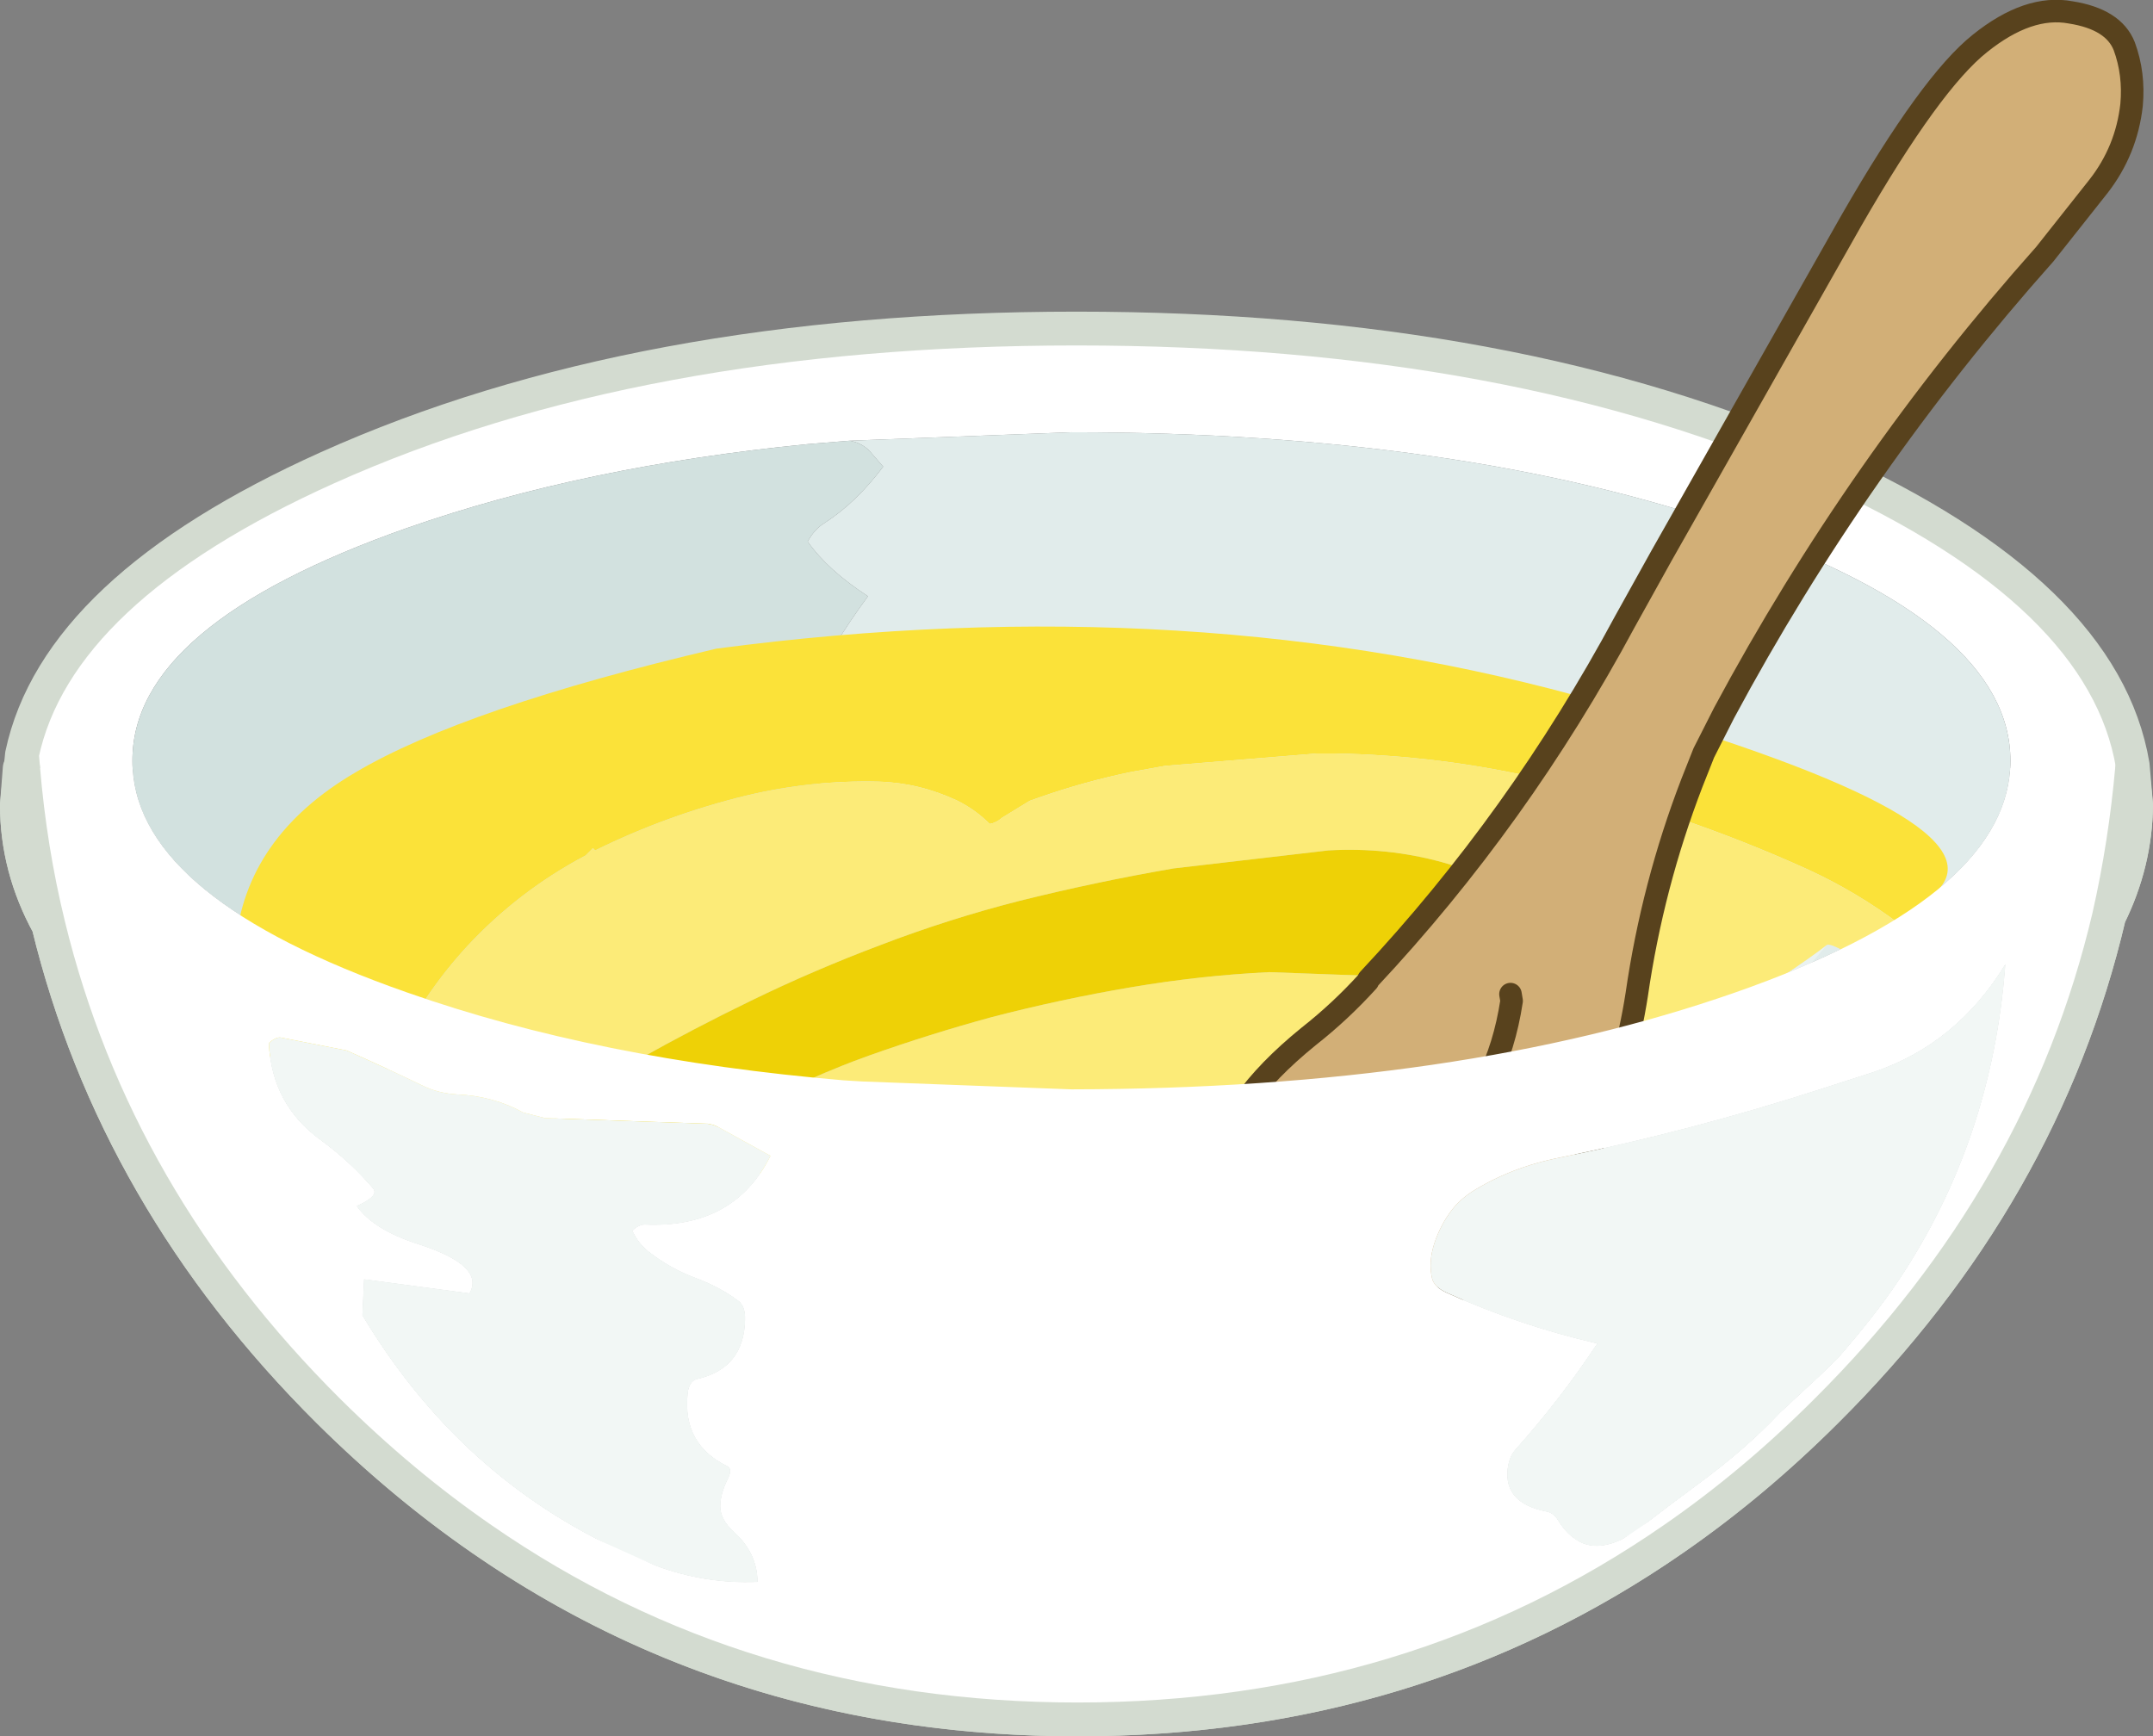 <?xml version="1.0" encoding="UTF-8" standalone="no"?>
<svg xmlns:xlink="http://www.w3.org/1999/xlink" height="154.05px" width="191.0px" xmlns="http://www.w3.org/2000/svg">
  <rect width="100%" height="100%" fill="#808080" stroke="none"/>
  <g transform="matrix(1.0, 0.0, 0.0, 1.0, 95.5, 76.8)">
    <path d="M93.7 -8.9 Q93.1 -2.05 91.6 4.5 85.8 29.2 66.5 48.4 39.0 75.75 0.1 75.75 -38.8 75.75 -66.35 48.4 -85.3 29.55 -91.2 5.3 -92.95 -2.05 -93.55 -9.85 -90.45 -24.5 -66.45 -35.3 -38.95 -47.65 0.0 -47.65 38.9 -47.65 66.45 -35.3 91.15 -24.15 93.7 -8.9 M-20.65 19.05 L-19.0 19.15 -0.45 19.85 Q34.05 19.8 58.45 11.25 82.85 2.7 82.85 -9.3 82.85 -21.35 58.45 -29.95 34.05 -38.45 -0.45 -38.45 L-20.1 -37.7 -23.8 -37.4 Q-43.7 -35.45 -59.4 -29.95 -83.8 -21.35 -83.75 -9.3 -83.8 2.7 -59.4 11.25 -42.5 17.2 -20.65 19.05 M66.1 19.8 Q54.65 23.5 42.9 25.9 38.55 26.75 35.05 28.95 34.0 29.65 33.3 30.55 32.3 31.85 31.75 33.5 31.2 35.2 31.55 36.65 31.75 37.4 32.85 37.9 39.25 40.8 46.2 42.4 43.0 47.25 38.95 51.8 38.4 52.4 38.25 53.5 37.9 56.55 41.65 57.3 42.3 57.4 42.7 58.05 45.45 62.6 50.8 58.15 L52.7 56.7 55.25 54.8 Q59.45 51.7 62.4 48.55 L65.85 45.35 67.55 43.7 Q70.9 39.85 72.9 36.85 81.25 24.35 82.4 8.75 78.1 15.8 70.75 18.3 L66.1 19.8 M-31.5 23.35 Q-32.15 22.95 -32.75 22.9 L-47.15 22.4 -49.1 21.9 Q-51.7 20.45 -54.95 20.3 -56.6 20.2 -57.95 19.55 -61.35 17.9 -64.75 16.4 L-70.6 15.25 Q-71.05 15.2 -71.65 15.75 -71.4 21.2 -67.05 24.35 -64.4 26.3 -62.4 28.65 -61.85 29.3 -63.85 30.2 -62.4 32.3 -58.35 33.6 -52.45 35.5 -53.85 37.95 L-63.2 36.7 -63.35 39.9 Q-53.9 55.65 -37.35 62.1 -32.95 63.75 -28.3 63.55 -28.3 61.0 -30.45 59.05 -31.6 58.0 -31.6 56.85 -31.6 55.75 -30.95 54.45 -30.5 53.55 -30.95 53.3 -34.95 51.35 -34.5 46.9 -34.4 45.75 -33.65 45.55 -29.45 44.6 -29.4 40.2 -29.4 39.1 -29.95 38.65 -31.6 37.4 -33.75 36.6 -36.05 35.75 -37.95 34.25 -38.85 33.55 -39.4 32.4 -38.85 31.85 -38.3 31.85 -30.35 32.2 -27.15 25.75 L-31.5 23.35" fill="#ffffff" fill-rule="evenodd" stroke="none"/>
    <path d="M-20.1 -37.7 L-0.45 -38.45 Q34.05 -38.45 58.45 -29.95 82.85 -21.35 82.85 -9.3 82.85 2.7 58.45 11.25 34.05 19.8 -0.45 19.85 L-19.0 19.15 -20.65 19.05 -20.55 18.0 Q-22.15 16.85 -23.1 15.3 -23.85 14.1 -23.3 12.6 -22.35 10.3 -24.05 9.35 -29.6 6.3 -26.3 0.0 -25.5 -1.5 -24.4 -2.6 -22.3 -4.75 -23.15 -7.45 L-24.6 -12.15 Q-24.95 -13.15 -24.5 -14.05 -21.75 -19.5 -18.5 -23.9 -22.05 -26.2 -23.85 -28.75 -23.25 -29.85 -22.35 -30.4 -19.55 -32.2 -17.15 -35.4 L-18.15 -36.55 Q-18.85 -37.45 -20.1 -37.7" fill="#e1eceb" fill-rule="evenodd" stroke="none"/>
    <path d="M66.1 19.8 L70.75 18.3 Q78.1 15.8 82.4 8.75 81.25 24.35 72.9 36.85 70.9 39.85 67.55 43.7 L65.85 45.35 62.4 48.55 Q59.45 51.7 55.25 54.8 L52.7 56.7 50.8 58.15 Q45.45 62.6 42.7 58.05 42.3 57.4 41.65 57.3 37.9 56.55 38.25 53.5 38.4 52.4 38.95 51.8 43.0 47.25 46.2 42.4 39.25 40.8 32.85 37.9 31.75 37.4 31.55 36.65 31.2 35.2 31.75 33.5 32.3 31.85 33.3 30.55 34.0 29.65 35.05 28.95 38.55 26.75 42.9 25.9 54.65 23.5 66.1 19.8 M-31.5 23.35 L-27.15 25.75 Q-30.35 32.2 -38.3 31.85 -38.85 31.85 -39.4 32.4 -38.85 33.55 -37.95 34.25 -36.05 35.75 -33.75 36.6 -31.6 37.4 -29.95 38.65 -29.4 39.1 -29.4 40.2 -29.45 44.6 -33.65 45.55 -34.4 45.75 -34.5 46.9 -34.95 51.35 -30.95 53.3 -30.5 53.55 -30.95 54.45 -31.6 55.75 -31.6 56.85 -31.6 58.0 -30.45 59.05 -28.3 61.0 -28.3 63.55 -32.95 63.75 -37.35 62.1 -53.9 55.65 -63.35 39.9 L-63.2 36.7 -53.85 37.95 Q-52.45 35.5 -58.35 33.6 -62.4 32.3 -63.85 30.2 -61.85 29.3 -62.4 28.65 -64.4 26.3 -67.05 24.35 -71.4 21.2 -71.65 15.75 -71.05 15.2 -70.6 15.25 L-64.75 16.4 Q-61.35 17.9 -57.95 19.55 -56.6 20.2 -54.95 20.3 -51.7 20.45 -49.1 21.9 L-47.15 22.4 -32.75 22.9 Q-32.15 22.95 -31.5 23.35" fill="#f2f7f5" fill-rule="evenodd" stroke="none"/>
    <path d="M-20.65 19.05 Q-42.5 17.2 -59.4 11.25 -83.8 2.7 -83.75 -9.3 -83.8 -21.35 -59.4 -29.95 -43.7 -35.45 -23.8 -37.4 L-20.1 -37.7 Q-18.85 -37.45 -18.15 -36.55 L-17.15 -35.4 Q-19.55 -32.2 -22.35 -30.4 -23.25 -29.85 -23.85 -28.75 -22.05 -26.2 -18.5 -23.9 -21.75 -19.5 -24.5 -14.05 -24.95 -13.15 -24.6 -12.15 L-23.15 -7.45 Q-22.3 -4.75 -24.4 -2.6 -25.5 -1.5 -26.3 0.0 -29.6 6.3 -24.05 9.35 -22.35 10.3 -23.3 12.6 -23.85 14.1 -23.1 15.3 -22.15 16.85 -20.55 18.0 L-20.65 19.05" fill="#d2e1df" fill-rule="evenodd" stroke="none"/>
    <path d="M93.7 -8.9 Q93.1 -2.05 91.6 4.5 93.95 -0.25 94.0 -5.4 L93.7 -8.9 Q91.15 -24.15 66.45 -35.3 38.9 -47.65 0.0 -47.65 -38.95 -47.65 -66.45 -35.3 -90.45 -24.5 -93.55 -9.85 -92.95 -2.05 -91.2 5.3 -85.3 29.55 -66.35 48.4 -38.8 75.75 0.1 75.75 39.0 75.75 66.5 48.4 85.8 29.2 91.6 4.5 M-93.55 -9.85 L-94.0 -5.4 Q-94.0 0.2 -91.2 5.3" fill="none" stroke="#d3dbd0" stroke-linecap="round" stroke-linejoin="round" stroke-width="3.0"/>
    <path d="M46.7 19.8 L56.7 13.65 Q63.85 9.15 66.55 7.05 61.2 13.5 57.45 17.0 L54.3 19.65 52.8 20.7 46.6 24.9 Q43.85 26.65 34.15 31.1 L18.65 38.0 Q-4.75 48.15 -4.5 40.1 -4.25 32.95 -9.7 29.9 L-11.3 29.15 -13.15 28.25 -13.3 28.15 -7.75 28.35 -7.7 28.45 -6.75 29.9 Q3.6 43.95 28.85 30.3 L31.95 28.55 46.7 19.8" fill="#ffffff" fill-opacity="0.302" fill-rule="evenodd" stroke="none"/>
    <path d="M73.1 5.25 Q69.25 2.35 64.9 0.35 53.65 -4.75 41.6 -7.6 32.3 -9.8 22.8 -9.95 L21.35 -9.95 7.85 -8.85 4.8 -8.3 Q0.7 -7.45 -3.3 -6.05 L-4.15 -5.75 -6.6 -4.25 Q-7.1 -3.8 -7.7 -3.7 -9.0 -5.0 -10.65 -5.8 -14.0 -7.35 -17.55 -7.45 -23.5 -7.6 -29.35 -6.2 -36.3 -4.5 -42.7 -1.35 L-42.9 -1.55 -43.55 -0.9 Q-49.5 2.25 -54.05 7.15 -58.15 11.6 -60.8 17.25 L-62.0 20.35 Q-64.35 19.4 -68.85 18.2 -75.5 16.4 -74.6 6.95 -73.7 -2.55 -64.0 -8.25 -54.3 -14.0 -31.95 -19.25 10.4 -24.85 46.6 -14.45 82.8 -4.0 76.3 2.3 L73.1 5.25 M-13.15 28.25 L-13.3 28.25 -13.3 28.15 -13.15 28.25" fill="#fbe239" fill-rule="evenodd" stroke="none"/>
    <path d="M-62.0 20.35 L-60.8 17.25 Q-58.15 11.6 -54.05 7.15 -49.5 2.25 -43.55 -0.9 L-42.9 -1.55 -42.7 -1.35 Q-36.3 -4.5 -29.35 -6.2 -23.5 -7.6 -17.55 -7.45 -14.0 -7.35 -10.65 -5.8 -9.0 -5.0 -7.7 -3.7 -7.1 -3.8 -6.6 -4.25 L-4.15 -5.75 -3.3 -6.05 Q0.7 -7.45 4.8 -8.3 L7.85 -8.85 21.35 -9.95 22.8 -9.95 Q32.3 -9.8 41.6 -7.6 53.65 -4.75 64.9 0.35 69.25 2.35 73.1 5.25 69.4 8.35 68.3 7.7 66.8 6.85 66.55 7.05 63.85 9.15 56.7 13.65 L46.7 19.8 39.9 19.35 30.85 19.2 20.4 19.55 9.0 20.5 Q3.55 21.1 -1.8 22.25 -9.95 23.95 -17.75 26.85 L-20.0 27.9 -20.5 27.9 -33.35 26.95 -37.3 26.55 Q-33.1 23.8 -28.65 21.4 -23.7 18.75 -18.4 16.85 -13.05 14.95 -7.55 13.45 -1.4 11.85 4.8 10.8 10.95 9.75 17.1 9.45 L27.95 9.85 42.8 11.15 Q46.3 11.4 47.1 9.65 47.95 7.85 45.25 5.85 39.4 1.65 32.45 -0.3 27.55 -1.65 22.35 -1.35 L8.6 0.25 Q1.65 1.45 -5.15 3.15 -11.4 4.75 -17.4 7.05 -23.25 9.25 -28.9 12.0 -33.95 14.45 -38.85 17.2 -42.75 19.45 -46.15 22.25 L-49.0 24.9 Q-56.95 23.3 -60.35 21.2 -60.95 20.8 -62.0 20.35 M-6.75 29.9 L10.9 29.55 Q17.35 29.4 23.7 29.8 L28.85 30.3 Q3.6 43.95 -6.75 29.9" fill="#fceb78" fill-rule="evenodd" stroke="none"/>
    <path d="M-49.0 24.9 L-46.15 22.25 Q-42.75 19.45 -38.85 17.2 -33.95 14.45 -28.9 12.0 -23.25 9.25 -17.4 7.05 -11.4 4.75 -5.15 3.15 1.65 1.45 8.6 0.25 L22.35 -1.35 Q27.55 -1.65 32.45 -0.3 39.4 1.65 45.25 5.85 47.95 7.85 47.1 9.65 46.3 11.4 42.8 11.15 L27.95 9.85 17.1 9.45 Q10.95 9.75 4.8 10.8 -1.4 11.85 -7.55 13.45 -13.05 14.95 -18.4 16.85 -23.7 18.75 -28.65 21.4 -33.1 23.8 -37.3 26.55 L-49.0 24.9 M-20.0 27.9 L-17.75 26.85 Q-9.95 23.95 -1.8 22.25 3.55 21.1 9.0 20.5 L20.4 19.55 30.85 19.2 39.9 19.35 46.7 19.8 31.95 28.55 28.85 30.3 23.7 29.8 Q17.35 29.4 10.9 29.55 L-6.75 29.9 -7.7 28.45 -7.75 28.35 -13.3 28.15 -13.3 28.25 -17.1 28.05 -20.0 27.9" fill="#eed106" fill-rule="evenodd" stroke="none"/>
    <path d="M93.6 -67.5 Q93.15 -63.45 90.65 -60.25 L85.9 -54.25 Q69.25 -35.55 57.45 -13.55 L55.65 -10.0 54.6 -7.35 Q51.1 1.75 49.7 11.45 49.2 14.65 48.35 17.65 45.65 28.95 36.45 35.95 L34.0 37.55 Q31.85 38.7 29.4 39.25 22.5 40.85 17.45 37.8 5.8 27.15 20.6 15.15 23.4 12.95 25.85 10.25 L25.9 10.1 Q39.25 -4.15 48.65 -21.65 L51.9 -27.5 68.75 -57.25 Q75.8 -69.5 80.15 -72.95 84.45 -76.4 88.2 -75.7 92.0 -75.1 92.95 -72.7 93.85 -70.25 93.6 -67.5 M38.5 11.4 L38.6 12.0 Q36.1 28.4 18.25 28.15 36.1 28.4 38.6 12.0 L38.5 11.4" fill="#d2af77" fill-rule="evenodd" stroke="none"/>
    <path d="M93.6 -67.5 Q93.15 -63.45 90.65 -60.25 L85.9 -54.25 Q69.25 -35.55 57.45 -13.55 L55.65 -10.0 54.6 -7.35 Q51.1 1.75 49.7 11.45 49.2 14.65 48.35 17.65 45.65 28.95 36.45 35.95 L34.0 37.55 Q31.85 38.7 29.4 39.25 22.5 40.85 17.45 37.8 5.8 27.15 20.6 15.15 23.4 12.95 25.85 10.25 L25.9 10.1 Q39.25 -4.15 48.65 -21.65 L51.9 -27.5 68.75 -57.25 Q75.8 -69.5 80.15 -72.95 84.45 -76.4 88.2 -75.7 92.0 -75.1 92.95 -72.7 93.85 -70.25 93.6 -67.5" fill="none" stroke="#58421d" stroke-linecap="round" stroke-linejoin="round" stroke-width="2.0"/>
    <path d="M18.25 28.15 Q36.1 28.4 38.6 12.0 L38.5 11.4" fill="none" stroke="#58421d" stroke-linecap="round" stroke-linejoin="round" stroke-width="2.0"/>
    <path d="M93.65 -8.65 Q93.05 -1.9 91.6 4.5 85.8 29.2 66.5 48.4 60.05 54.85 52.95 59.75 29.85 75.75 0.1 75.75 -29.65 75.75 -52.75 59.75 -59.85 54.85 -66.35 48.4 -85.3 29.55 -91.2 5.3 -92.85 -1.45 -93.45 -8.65 L-83.75 -8.65 Q-83.1 2.95 -59.4 11.25 -42.5 17.2 -20.65 19.05 L-19.0 19.15 -0.45 19.85 Q34.05 19.8 58.45 11.25 82.15 2.95 82.85 -8.65 L93.65 -8.65 M-31.5 23.35 Q-32.15 22.95 -32.75 22.9 L-47.15 22.4 -49.1 21.9 Q-51.7 20.45 -54.95 20.3 -56.6 20.2 -57.95 19.55 -61.35 17.9 -64.75 16.4 L-70.6 15.25 Q-71.05 15.2 -71.65 15.75 -71.4 21.2 -67.05 24.35 -64.4 26.3 -62.4 28.65 -61.85 29.3 -63.85 30.2 -62.4 32.3 -58.35 33.6 -52.45 35.5 -53.85 37.95 L-63.2 36.7 -63.35 39.9 Q-55.45 53.1 -42.55 59.75 L-37.35 62.1 Q-32.95 63.75 -28.3 63.55 -28.3 61.45 -29.75 59.75 L-30.45 59.05 Q-31.6 58.0 -31.6 56.85 -31.6 55.75 -30.95 54.45 -30.5 53.55 -30.95 53.3 -34.95 51.35 -34.5 46.9 -34.4 45.75 -33.65 45.55 -29.45 44.6 -29.4 40.2 -29.4 39.1 -29.95 38.65 -31.6 37.4 -33.75 36.6 -36.05 35.75 -37.95 34.25 -38.85 33.55 -39.4 32.4 -38.85 31.85 -38.3 31.85 -30.35 32.2 -27.15 25.75 L-31.5 23.35 M66.1 19.8 Q54.65 23.5 42.9 25.9 38.55 26.75 35.05 28.95 34.0 29.65 33.3 30.55 32.3 31.85 31.75 33.5 31.2 35.2 31.55 36.65 31.75 37.4 32.85 37.9 39.25 40.8 46.2 42.4 43.0 47.25 38.95 51.8 38.4 52.4 38.25 53.5 37.9 56.55 41.65 57.3 42.3 57.4 42.7 58.05 43.4 59.2 44.25 59.75 45.95 60.95 48.45 59.75 L50.8 58.15 52.7 56.7 55.25 54.8 Q59.45 51.7 62.4 48.55 L65.85 45.35 67.55 43.7 Q70.9 39.85 72.9 36.85 81.25 24.35 82.4 8.75 78.1 15.8 70.75 18.3 L66.1 19.8" fill="#ffffff" fill-rule="evenodd" stroke="none"/>
    <path d="M-31.5 23.35 L-27.15 25.75 Q-30.35 32.2 -38.3 31.85 -38.85 31.85 -39.4 32.4 -38.85 33.55 -37.95 34.25 -36.05 35.75 -33.75 36.6 -31.6 37.4 -29.95 38.65 -29.4 39.1 -29.4 40.2 -29.45 44.6 -33.65 45.55 -34.4 45.75 -34.5 46.9 -34.95 51.35 -30.95 53.3 -30.5 53.55 -30.95 54.45 -31.6 55.75 -31.6 56.85 -31.6 58.0 -30.45 59.05 L-29.75 59.75 Q-28.3 61.45 -28.3 63.55 -32.95 63.75 -37.35 62.1 L-42.55 59.75 Q-55.45 53.1 -63.35 39.9 L-63.2 36.7 -53.85 37.95 Q-52.45 35.5 -58.35 33.6 -62.4 32.3 -63.85 30.2 -61.85 29.3 -62.4 28.65 -64.4 26.3 -67.05 24.35 -71.4 21.2 -71.65 15.75 -71.05 15.2 -70.6 15.25 L-64.75 16.4 Q-61.35 17.9 -57.95 19.55 -56.6 20.2 -54.95 20.3 -51.7 20.45 -49.1 21.9 L-47.15 22.4 -32.75 22.9 Q-32.15 22.95 -31.5 23.35 M66.1 19.8 L70.75 18.3 Q78.1 15.8 82.4 8.75 81.25 24.35 72.9 36.85 70.9 39.85 67.55 43.7 L65.85 45.35 62.4 48.55 Q59.45 51.7 55.25 54.8 L52.7 56.7 50.8 58.15 48.45 59.75 Q45.95 60.95 44.25 59.75 43.4 59.2 42.7 58.05 42.3 57.4 41.65 57.3 37.9 56.55 38.25 53.5 38.4 52.4 38.95 51.8 43.0 47.25 46.2 42.4 39.25 40.8 32.85 37.9 31.75 37.4 31.55 36.65 31.2 35.2 31.75 33.5 32.3 31.85 33.3 30.55 34.0 29.65 35.05 28.95 38.55 26.75 42.9 25.9 54.65 23.5 66.1 19.8" fill="#f2f7f5" fill-rule="evenodd" stroke="none"/>
    <path d="M-93.45 -8.65 Q-92.85 -1.45 -91.2 5.3 -85.3 29.55 -66.35 48.4 -59.85 54.85 -52.75 59.75 -29.65 75.75 0.1 75.75 29.85 75.75 52.95 59.75 60.05 54.85 66.5 48.4 85.8 29.2 91.6 4.5 93.05 -1.9 93.65 -8.65 L94.0 -5.4 Q93.95 -0.25 91.6 4.5 M-91.2 5.3 Q-94.0 0.2 -94.0 -5.4 L-93.75 -8.65" fill="none" stroke="#d3dbd0" stroke-linecap="round" stroke-linejoin="round" stroke-width="3.0"/>
  </g>
</svg>
